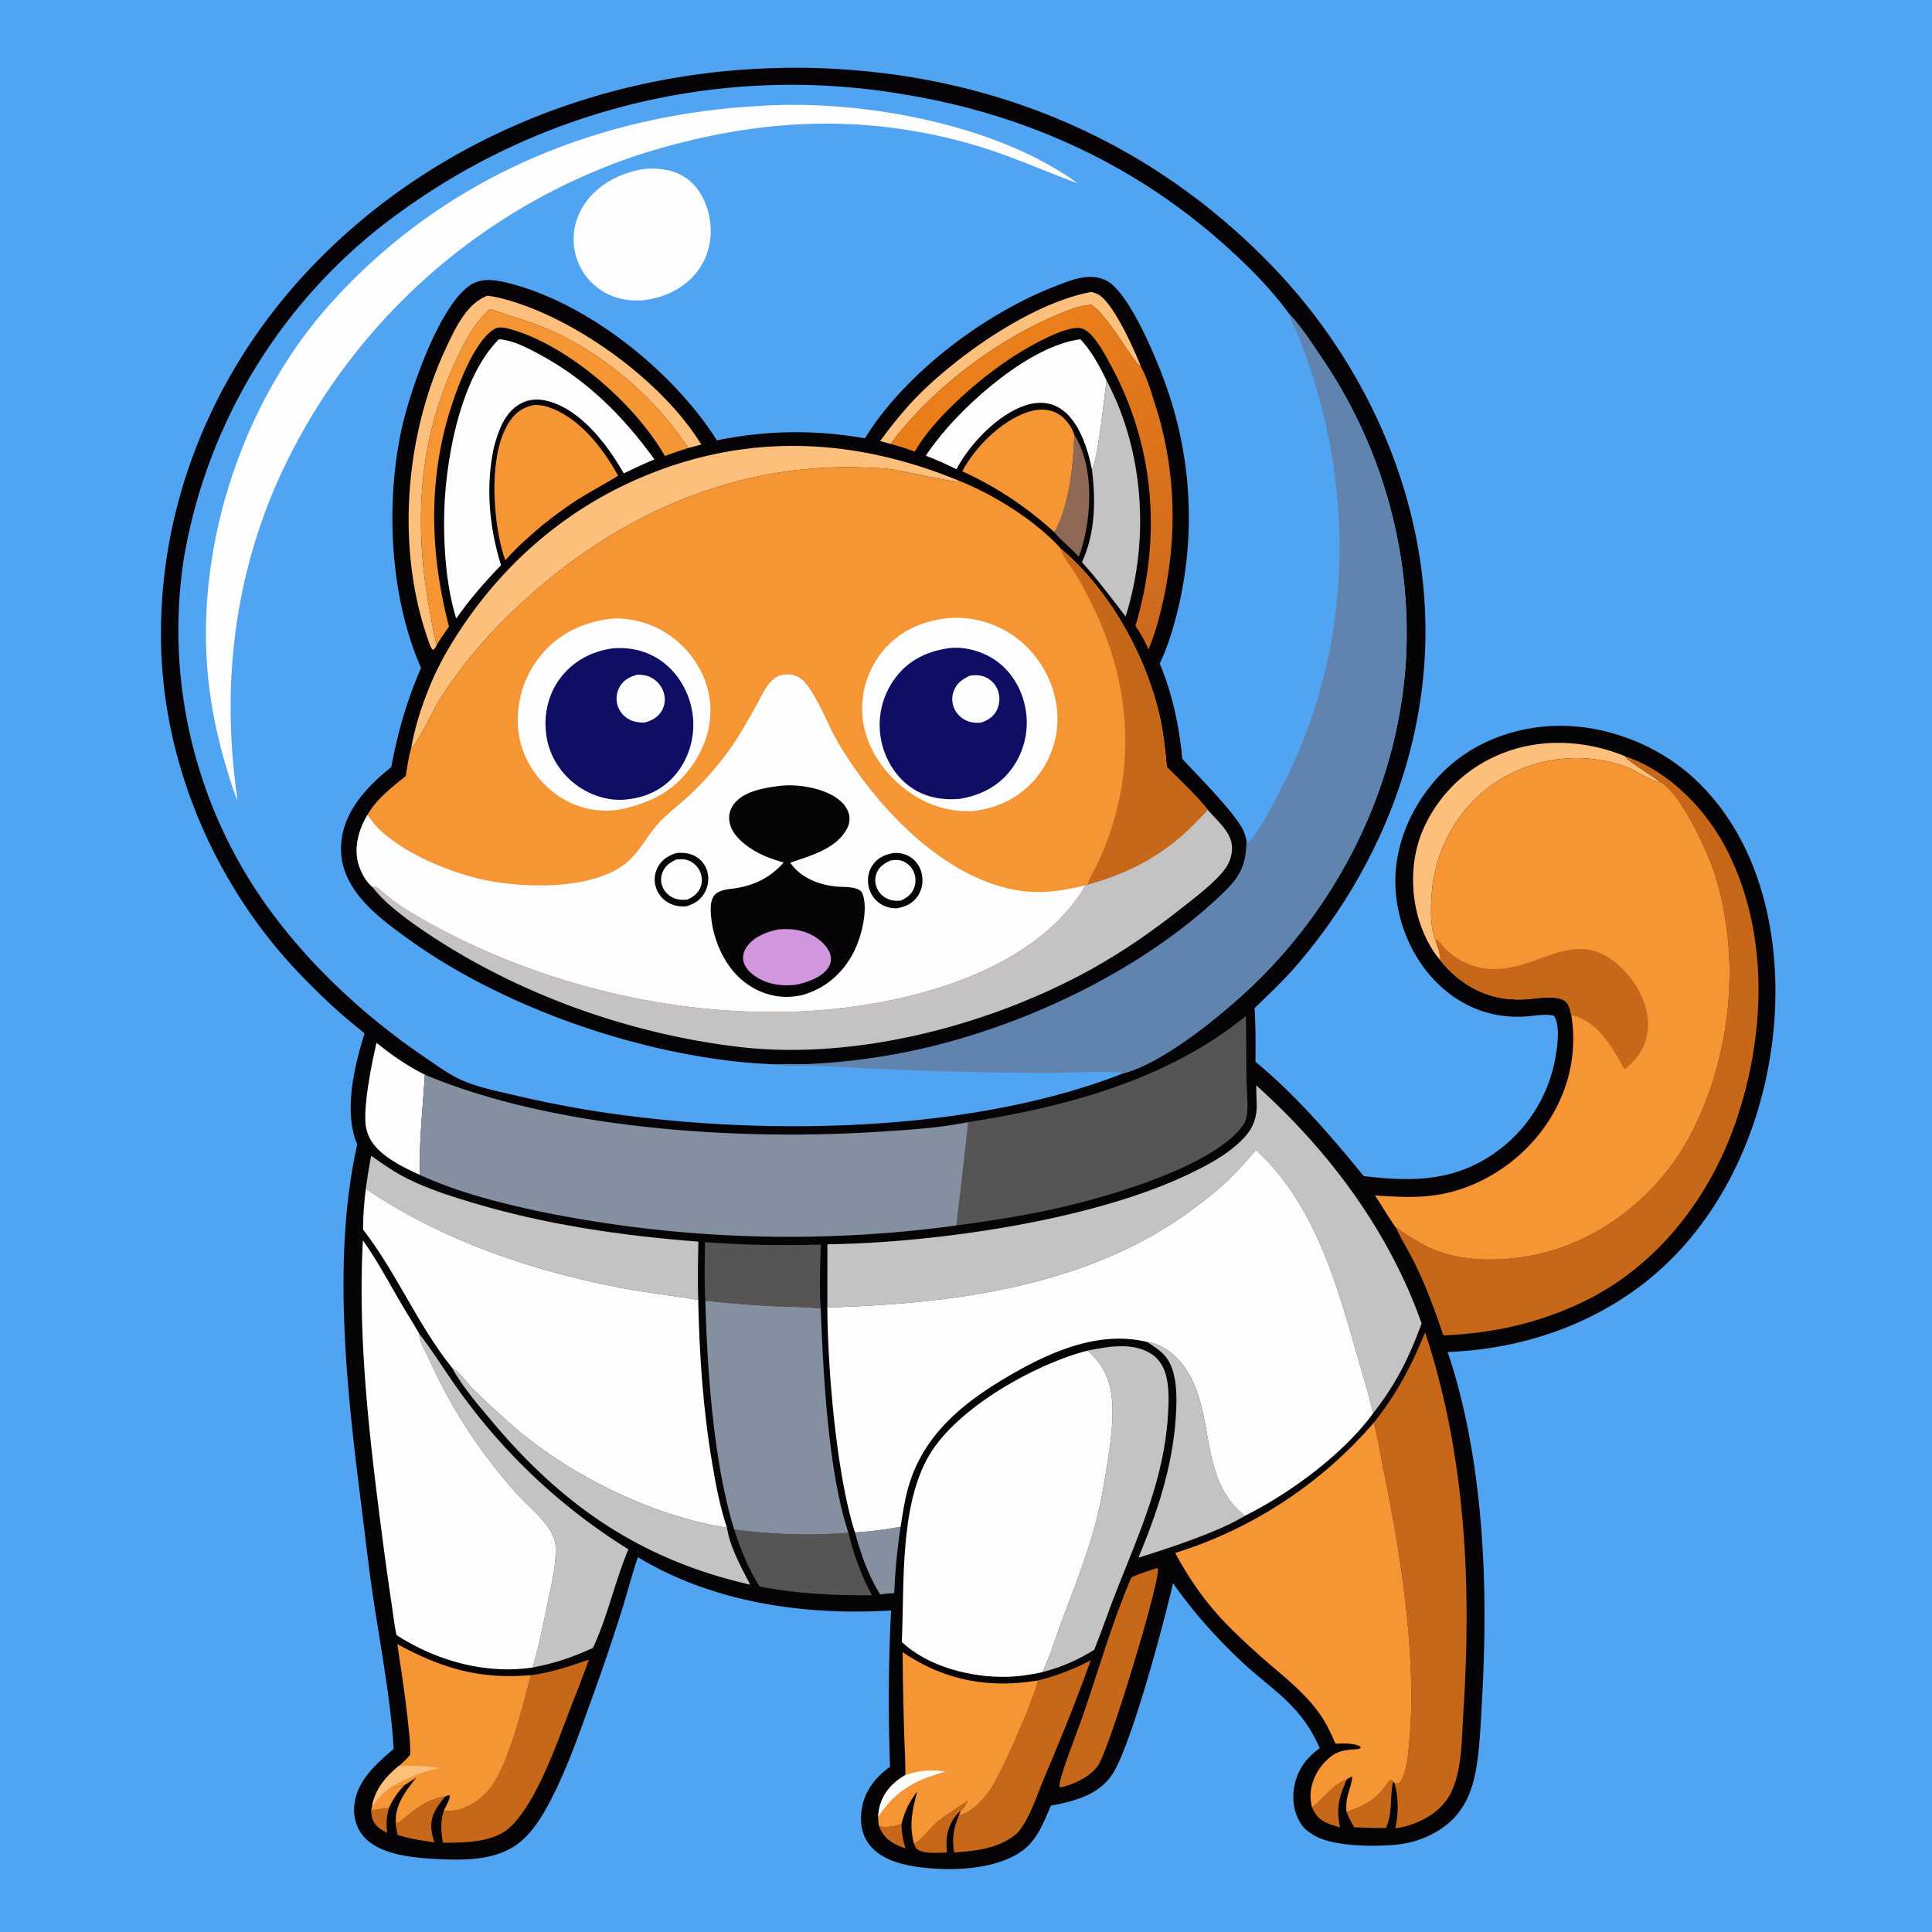 <svg version="1.1" xmlns="http://www.w3.org/2000/svg" style="display: block;" viewBox="0 0 2048 2048" width="1024" height="1024">
<defs>
	<linearGradient id="Gradient1" gradientUnits="userSpaceOnUse" x1="1239.01" y1="668.102" x2="1043.03" y2="378.598">
		<stop class="stop0" offset="0" stop-opacity="1" stop-color="rgb(204,105,29)"/>
		<stop class="stop1" offset="1" stop-opacity="1" stop-color="rgb(235,127,26)"/>
	</linearGradient>
</defs>
<path transform="translate(0,0)" fill="rgb(81,164,241)" d="M 0 0 L 2048 0 L 2048 2048 L 0 2048 L 0 0 z"/>
<path transform="translate(0,0)" fill="rgb(6,4,7)" d="M 813.534 72.437 A 734.965 734.965 0 0 1 854.496 71.891 C 1044.54 75.103 1216.66 145.069 1348.84 282.358 C 1450.57 388.015 1514.04 531.927 1510.96 679.709 C 1508.32 806.472 1456.03 929.489 1373.2 1024.76 C 1359.66 1040.33 1344.75 1054.41 1329.87 1068.67 C 1331.17 1087.61 1330.93 1106.59 1330.89 1125.56 C 1373.73 1160.96 1410.61 1203.81 1445.6 1246.7 C 1495.53 1252.67 1540.3 1252.87 1583.59 1222.82 A 156.365 156.365 0 0 0 1648.93 1120.38 C 1650.97 1108.82 1654.15 1086.77 1647.15 1076.72 C 1637.79 1074.5 1626.56 1076.91 1617.01 1077.53 C 1583.96 1079.67 1553.69 1069.04 1528.89 1047.11 C 1499.4 1021.03 1481.67 981.652 1479.36 942.551 C 1476.81 899.356 1494.52 857.13 1523.06 825.256 C 1554.15 790.534 1598.89 771.831 1645 769.606 C 1698.73 767.013 1755.28 788.138 1794.93 824.33 C 1852.93 877.28 1878.27 955.682 1881.61 1032.38 C 1886.13 1136.29 1852.02 1248.01 1780.76 1325.28 C 1717.21 1394.18 1627.15 1429.7 1534.57 1433.18 C 1551.96 1484.63 1562.05 1539.42 1567.73 1593.36 C 1575.41 1666.25 1574.77 1739.32 1570.46 1812.39 C 1569 1837.14 1568.06 1864.46 1561.82 1888.5 C 1558.63 1900.8 1553.21 1912.95 1545.11 1922.82 C 1529.38 1941.94 1504.35 1953.15 1479.99 1955.45 C 1456.68 1957.65 1421.1 1957.26 1399.62 1948.76 C 1393.3 1946.26 1388.36 1942.77 1383.17 1938.51 C 1381.85 1936.95 1380.53 1935.37 1379.37 1933.68 C 1371.83 1922.7 1369.59 1907.9 1371.78 1894.92 C 1374.83 1876.8 1384.26 1863.78 1398.99 1853.2 C 1378.74 1805.98 1346.96 1791.06 1312.17 1757.61 C 1286.34 1732.77 1263.99 1707.56 1243.46 1678.18 C 1235.06 1715.56 1199.22 1850.99 1178.79 1881.28 C 1164.08 1903.09 1138.32 1909.43 1114.01 1914.08 C 1106.69 1930.77 1099.95 1949.39 1085 1960.87 C 1057.22 1982.21 1008.64 1983.67 975.5 1979.36 C 955.702 1976.78 933.242 1971.31 920.753 1954.26 C 913.015 1943.71 911.469 1930.16 913.504 1917.52 C 916.587 1898.35 928.084 1883.9 943.498 1872.85 A 1825.16 1825.16 0 0 1 944.613 1707.17 C 853.06 1712.78 755.724 1698.84 676.155 1650.65 C 669.967 1668.91 665.194 1687.66 659.444 1706.07 A 2342.76 2342.76 0 0 1 624.511 1808.47 C 611.553 1844.52 598.19 1882.36 579.598 1915.98 C 572.722 1928.41 564.777 1940.53 554.224 1950.17 C 530.817 1971.54 496.484 1972.22 466.535 1970.82 C 441.694 1969.65 403.329 1967.19 385.599 1946.85 C 377.886 1938 374.546 1926.44 375.489 1914.82 C 377.655 1888.12 398.411 1870.19 417.276 1853.9 C 414.393 1802.57 403.057 1743.84 395.458 1692.59 C 390.447 1658.79 386.721 1624.86 382.434 1590.96 C 367.235 1470.78 352.062 1331.84 378.691 1213.13 C 363.951 1178.18 375.561 1130.39 386.49 1095.47 C 375.409 1086.27 364.287 1077.36 353.678 1067.59 C 328.838 1044.74 304.613 1019.83 283.776 993.234 C 216.853 907.802 175.294 800.64 171.056 691.95 C 165.222 542.326 222.817 398.51 324.355 289.225 C 450.523 153.43 629.578 79.18 813.534 72.437 z"/>
<path transform="translate(0,0)" fill="rgb(199,103,26)" d="M 412.181 1916.71 C 409.635 1926.01 409.41 1933.45 410.256 1943.03 C 403.068 1939.06 396.768 1935.44 394.464 1926.92 C 393.799 1924.46 393.609 1921.85 393.387 1919.32 C 399.686 1918.09 405.775 1917.14 412.181 1916.71 z"/>
<path transform="translate(0,0)" fill="rgb(246,149,51)" d="M 415.592 1893.76 C 420.248 1895.09 424.427 1893.52 428.954 1892.28 C 421.446 1899.89 416.647 1906.99 412.181 1916.71 C 405.775 1917.14 399.686 1918.09 393.387 1919.32 L 394.552 1913.86 L 395.483 1914.31 C 401.602 1905.91 407.075 1899.82 415.592 1893.76 z"/>
<path transform="translate(0,0)" fill="rgb(199,103,26)" d="M 932.037 1936.09 C 939.341 1937.36 948.678 1936.19 955.543 1933.54 C 955.901 1942.64 957.111 1950.62 959.773 1959.34 C 948.979 1955.71 939.386 1951.04 933.959 1940.39 C 933.235 1938.98 932.633 1937.57 932.037 1936.09 z"/>
<path transform="translate(0,0)" fill="rgb(199,103,26)" d="M 1390.79 1915.8 C 1403.97 1906.29 1411.96 1892.29 1427.85 1886.15 C 1419.55 1903.89 1415.98 1917.73 1420.54 1937.07 C 1409.76 1933.92 1399.14 1931.33 1393.27 1920.71 A 95.882 95.882 0 0 1 1390.79 1915.8 z"/>
<path transform="translate(0,0)" fill="rgb(199,103,26)" d="M 968.806 1954.48 C 978.711 1949.23 985.786 1937.66 994.614 1930.52 C 1004.43 1922.59 1015.59 1916.33 1025.76 1908.82 C 1023.72 1912.45 1022.14 1916.89 1018.6 1919.11 C 1009.48 1927.25 1004.09 1938.2 1003.46 1950.47 C 1003.23 1954.86 1003.47 1959.35 1003.69 1963.74 C 995.229 1963.83 978.515 1965.75 971.816 1959.83 C 970.355 1958.54 969.547 1956.24 968.806 1954.48 z"/>
<path transform="translate(0,0)" fill="rgb(199,103,26)" d="M 419.71 1924.67 C 419.878 1926.49 419.857 1931.63 420.934 1932.82 C 425.017 1930.74 428.648 1927.27 432.218 1924.39 C 445.319 1913.84 455.196 1907.49 472.061 1904.29 C 463.266 1914.58 455.795 1925.04 457.303 1939.39 C 457.792 1944.05 459.095 1948.64 460.475 1953.1 C 447.45 1950.98 434.101 1949.3 421.568 1945.02 C 420.086 1938.2 418.478 1931.68 419.71 1924.67 z"/>
<path transform="translate(0,0)" fill="rgb(199,103,26)" d="M 1427.3 1920.52 C 1445.74 1915.02 1459.18 1907.36 1470.18 1891.08 C 1471.73 1888.77 1472.49 1887.12 1475.23 1886.5 L 1476.62 1888.58 C 1473.19 1905.43 1476.38 1921.11 1469.31 1937.67 C 1458.06 1937.91 1446.85 1937.45 1435.61 1937.03 C 1432.23 1931.68 1429.72 1926.36 1427.3 1920.52 z"/>
<path transform="translate(0,0)" fill="rgb(132,144,160)" d="M 906.28 1624.37 C 922.679 1623.46 938.553 1621.36 954.69 1618.39 A 621.416 621.416 0 0 0 947.951 1688.71 C 942.981 1689.08 938.028 1689.37 933.12 1690.27 C 920.436 1670.29 912.546 1647.05 906.28 1624.37 z"/>
<path transform="translate(0,0)" fill="rgb(253,253,253)" d="M 399.116 1105.34 C 415.594 1118.8 431.364 1129.58 450.361 1139.2 C 448.222 1175.7 444.062 1208.56 445.283 1245.5 C 427.776 1237.6 404.236 1226.35 393.63 1209.46 A 40.336 40.336 0 0 1 387.672 1192.57 C 385.115 1171.2 394.026 1127.48 399.116 1105.34 z"/>
<path transform="translate(0,0)" fill="rgb(87,85,84)" d="M 778.246 1621.37 C 818.965 1626.73 858.455 1627.91 899.409 1624.85 C 904.962 1648.07 912.982 1670 924.281 1691.07 C 884.011 1691.3 844.763 1689.5 805.138 1681.75 C 793.416 1663.13 785.018 1642.23 778.246 1621.37 z"/>
<path transform="translate(0,0)" fill="rgb(253,191,124)" d="M 1526.71 1017.88 C 1519.03 1008.85 1513.12 998.351 1508.57 987.432 C 1495.04 954.991 1494.07 914.194 1507.6 881.566 A 152.032 152.032 0 0 1 1590.83 799.277 C 1632.97 781.877 1681 784.536 1722.71 801.642 C 1726.24 807.694 1751.4 822.105 1759.29 828.594 C 1758.8 828.587 1758.31 828.596 1757.81 828.573 C 1751.4 828.266 1733.77 816.651 1726.47 813.878 A 155.477 155.477 0 0 0 1573.33 838.163 A 156.993 156.993 0 0 0 1517.91 944.927 C 1516.56 960.024 1515.7 981.889 1521.55 996.137 C 1523.17 1002.06 1527.3 1011.98 1526.71 1017.88 z"/>
<path transform="translate(0,0)" fill="rgb(199,103,26)" d="M 1226.81 1662.15 C 1227.26 1662.74 1227.27 1662.62 1227.39 1663.5 C 1229.37 1678.12 1175.81 1854.7 1164 1871.49 C 1155.4 1883.7 1138.11 1891.83 1123.87 1894.75 L 1122.93 1893.02 C 1123.84 1881.34 1142.63 1833.95 1147.5 1819.82 C 1164.55 1770.38 1178.59 1720.47 1199.2 1672.26 C 1208.04 1667.97 1217.47 1665.11 1226.81 1662.15 z"/>
<path transform="translate(0,0)" fill="rgb(87,85,84)" d="M 747.365 1316.73 A 1139.94 1139.94 0 0 0 870.062 1319.24 C 869.586 1341.73 868.322 1364.64 869.986 1387.09 C 853.319 1385.13 836.112 1385.37 819.331 1384.58 A 1277.39 1277.39 0 0 1 747.655 1378.77 C 746.537 1358.15 747.018 1337.36 747.365 1316.73 z"/>
<path transform="translate(0,0)" fill="rgb(196,194,194)" d="M 1216.02 1422.57 C 1229.63 1423.92 1243.74 1434.19 1252.15 1444.62 C 1291.39 1493.22 1267.31 1565.26 1319.75 1606.78 C 1291.76 1623.95 1238.94 1641.17 1206.8 1651.2 C 1226.91 1602.55 1243.02 1554.78 1246.42 1501.86 C 1247.35 1487.33 1247.76 1472.2 1244.53 1457.9 C 1240.31 1439.27 1231.7 1432.43 1216.02 1422.57 z"/>
<path transform="translate(0,0)" fill="rgb(199,103,26)" d="M 1100.16 1781.38 C 1120.2 1776.36 1137.96 1769.56 1156.27 1759.94 C 1141.06 1802.59 1124.04 1844.25 1106.4 1885.94 C 1098.89 1903.67 1092.43 1925.3 1080.58 1940.54 C 1076.46 1945.83 1069 1950.29 1062.98 1953.19 C 1047.15 1960.81 1028.73 1962.46 1011.44 1963.69 C 1008.99 1948.92 1010.67 1938.04 1016.51 1924.24 C 1020.99 1923.62 1025.13 1921.27 1028.83 1918.78 C 1037.86 1912.7 1045.34 1904 1051.18 1894.9 C 1062.88 1876.68 1096.14 1801.31 1100.16 1781.38 z"/>
<path transform="translate(0,0)" fill="rgb(199,103,26)" d="M 562.569 1775.73 C 584.256 1773.2 603.628 1766.16 624.188 1759.4 C 617.519 1778.51 609.849 1797.28 602.584 1816.17 C 589.783 1849.43 562.575 1928.78 529.805 1944.47 C 511.291 1953.34 489.576 1953.27 469.444 1953.42 C 467.687 1941.26 466.571 1931.6 470.427 1919.64 C 481.52 1920.94 493.083 1916.89 502.457 1911.08 A 66.351 66.351 0 0 0 523.388 1890.4 C 540.133 1864.54 555.215 1806.27 562.569 1775.73 z"/>
<path transform="translate(0,0)" fill="rgb(196,194,194)" d="M 479.257 1450.01 C 479.814 1450.35 480.379 1450.67 480.928 1451.01 C 488.041 1455.47 494.643 1465.64 500.723 1471.73 C 512.833 1483.87 525.816 1495.6 538.565 1507.06 C 599.328 1561.73 689.734 1606.78 770.626 1619.47 C 773.93 1640.28 785.682 1661.3 795.27 1679.86 A 760.235 760.235 0 0 1 763.814 1671.68 C 663.408 1642.28 589.207 1587.16 522.401 1507.73 C 507.43 1489.93 490.458 1470.44 479.257 1450.01 z"/>
<path transform="translate(0,0)" fill="rgb(196,194,194)" d="M 444.499 1413.89 C 461.127 1435.42 475.197 1459.12 491.539 1480.97 A 626.505 626.505 0 0 0 666.159 1642.32 C 651.815 1676.3 644.136 1713.56 628.529 1746.86 C 607.636 1756.56 587.254 1763.39 564.556 1767.62 C 571.352 1744.93 575.937 1721.39 580.692 1698.21 C 583.965 1682.26 588.149 1665.76 588.881 1649.45 C 589.107 1644.41 589.404 1637.4 587.92 1632.56 C 582.421 1614.63 561.283 1598.09 548.976 1584.74 A 548.24 548.24 0 0 1 454.712 1440.5 C 451.389 1433.23 444.175 1421.65 444.499 1413.89 z"/>
<path transform="translate(0,0)" fill="rgb(246,149,51)" d="M 421.216 1742.81 C 468.328 1768.53 508.579 1780.39 562.569 1775.73 C 555.215 1806.27 540.133 1864.54 523.388 1890.4 A 66.351 66.351 0 0 1 502.457 1911.08 C 493.083 1916.89 481.52 1920.94 470.427 1919.64 C 472.51 1914.4 476.15 1909.35 477.007 1903.77 L 475.726 1902.91 L 472.061 1904.29 C 455.196 1907.49 445.319 1913.84 432.218 1924.39 C 428.648 1927.27 425.017 1930.74 420.934 1932.82 C 419.857 1931.63 419.878 1926.49 419.71 1924.67 C 422.087 1908.35 431.532 1896.91 441.292 1884.33 L 428.954 1892.28 C 424.427 1893.52 420.248 1895.09 415.592 1893.76 C 407.075 1899.82 401.602 1905.91 395.483 1914.31 L 394.552 1913.86 C 398.072 1896.17 409.304 1882.91 423.002 1871.85 C 427.342 1868.14 431.148 1864.52 434.781 1860.11 C 435.191 1848.67 433.625 1836.79 432.465 1825.42 C 429.642 1797.72 425.178 1770.34 421.216 1742.81 z"/>
<path transform="translate(0,0)" fill="rgb(253,191,124)" d="M 423.002 1871.85 C 437.968 1871.61 452.42 1871.84 467.279 1874.06 C 446.23 1878.26 434.322 1883.55 415.592 1893.76 C 407.075 1899.82 401.602 1905.91 395.483 1914.31 L 394.552 1913.86 C 398.072 1896.17 409.304 1882.91 423.002 1871.85 z"/>
<path transform="translate(0,0)" fill="rgb(196,194,194)" d="M 393.512 1225.19 C 406.059 1234.15 418.459 1242.76 432.316 1249.65 C 453.676 1260.26 476.609 1267.63 499.396 1274.5 C 577.884 1298.14 658.737 1309.92 740.314 1316.18 C 739.911 1336.73 739.463 1357.46 740.128 1378.01 C 713.301 1373.44 686.276 1370.61 659.477 1365.5 C 563.937 1347.28 468.516 1315.07 387.765 1260.03 C 389.495 1248.39 391.026 1236.69 393.512 1225.19 z"/>
<path transform="translate(0,0)" fill="rgb(196,194,194)" d="M 1153.04 1431.64 C 1174.28 1427.42 1200.62 1422.52 1220.13 1435 C 1229.77 1441.17 1234.63 1450.46 1236.85 1461.45 C 1239.52 1474.65 1238.83 1488.64 1237.96 1502 C 1233.73 1566.81 1208.64 1623.13 1184.98 1682.55 C 1176.25 1704.49 1168.74 1726.91 1159.97 1748.81 C 1142.19 1759.91 1125.2 1767.23 1104.95 1772.53 C 1113.2 1755.74 1118.93 1735.86 1125.5 1718.29 C 1138.23 1684.26 1151.82 1650.43 1161.19 1615.27 C 1166.91 1593.85 1170.63 1572.01 1174 1550.11 C 1177.02 1530.49 1179.89 1510.39 1179.18 1490.5 C 1178.29 1465.56 1171.42 1448.63 1153.04 1431.64 z"/>
<path transform="translate(0,0)" fill="rgb(246,149,51)" d="M 956.803 1751.27 C 1000.9 1781.32 1047.77 1790.02 1100.16 1781.38 C 1096.14 1801.31 1062.88 1876.68 1051.18 1894.9 C 1045.34 1904 1037.86 1912.7 1028.83 1918.78 C 1025.13 1921.27 1020.99 1923.62 1016.51 1924.24 L 1018.6 1919.11 C 1022.14 1916.89 1023.72 1912.45 1025.76 1908.82 C 1015.59 1916.33 1004.43 1922.59 994.614 1930.52 C 985.786 1937.66 978.711 1949.23 968.806 1954.48 C 963.579 1933.66 967.052 1919.33 972.246 1899.07 C 963.887 1910.22 958.98 1920.03 955.543 1933.54 C 948.678 1936.19 939.341 1937.36 932.037 1936.09 C 930.94 1932.9 931.061 1929.32 930.921 1925.97 C 931.114 1922.01 931.642 1918.08 932.694 1914.24 C 936.759 1899.41 946.748 1889.2 959.661 1881.62 C 959.881 1866.56 958.836 1851.24 958.426 1836.18 A 3775.48 3775.48 0 0 1 956.803 1751.27 z"/>
<path transform="translate(0,0)" fill="rgb(253,253,253)" d="M 959.661 1881.62 C 974.469 1876.52 986.857 1875.79 1002.31 1877.95 C 970.512 1886.98 949.558 1897.37 930.921 1925.97 C 931.114 1922.01 931.642 1918.08 932.694 1914.24 C 936.759 1899.41 946.748 1889.2 959.661 1881.62 z"/>
<path transform="translate(0,0)" fill="rgb(132,144,160)" d="M 747.655 1378.77 A 1277.39 1277.39 0 0 0 819.331 1384.58 C 836.112 1385.37 853.319 1385.13 869.986 1387.09 C 872.789 1456.65 877.664 1559.79 899.409 1624.85 C 858.455 1627.91 818.965 1626.73 778.246 1621.37 C 756.255 1549.47 749.835 1454.06 747.655 1378.77 z"/>
<path transform="translate(0,0)" fill="rgb(199,103,26)" d="M 1510.66 1412.42 C 1553.56 1541.26 1560.12 1680.25 1551.23 1814.91 C 1549.46 1841.79 1550.14 1876.06 1538.02 1900.51 C 1529.42 1917.84 1512.21 1928.99 1494.21 1934.72 C 1489.32 1936.28 1484.19 1937.32 1479.13 1938.11 C 1482.43 1922.39 1482.71 1905.78 1478.26 1890.24 L 1482 1890.66 C 1483.16 1890.04 1483.96 1889.43 1484.68 1888.31 C 1491.2 1878.09 1492.51 1860.8 1493.69 1848.98 C 1502.67 1759.49 1484.67 1646.04 1466.48 1557.38 C 1463.11 1540.96 1460.51 1524.2 1456.41 1507.96 C 1480.6 1477.51 1496.03 1448.31 1510.66 1412.42 z"/>
<path transform="translate(0,0)" fill="rgb(199,103,26)" d="M 1722.71 801.642 C 1770.39 817.82 1810.11 859.518 1832 903.736 C 1875.45 991.505 1871.35 1097.66 1840.23 1188.6 C 1812.58 1269.38 1757.11 1341.68 1679.39 1379.43 C 1631.83 1402.53 1582.72 1413.33 1530.05 1415.6 C 1521.4 1390 1512.13 1364.66 1500.29 1340.33 C 1493.81 1327.01 1485.82 1314.35 1479.48 1301.04 C 1480.94 1301.78 1480.48 1301.48 1481.64 1302.29 C 1491.07 1308.89 1500.86 1315.3 1511.1 1320.59 C 1550.94 1341.19 1607.74 1337.67 1649.31 1324.35 C 1711.26 1304.51 1764.1 1257.75 1793.56 1199.99 C 1835.8 1117.18 1845.89 1012.75 1816.82 923.975 C 1809.24 900.825 1781.13 839.599 1759.29 828.594 C 1751.4 822.105 1726.24 807.694 1722.71 801.642 z"/>
<path transform="translate(0,0)" fill="rgb(87,85,84)" d="M 1026.35 1189.47 C 1129.56 1173.58 1238.47 1144.36 1320.63 1076.98 C 1321.19 1099.15 1320.99 1121.33 1321.26 1143.51 C 1321.41 1156.14 1323.95 1174.27 1320.94 1186.08 C 1319.7 1190.96 1315.41 1196.1 1312 1199.71 C 1273.43 1240.61 1170.38 1269.86 1115.83 1281.82 C 1082.05 1289.23 1048.04 1294.42 1013.79 1299.07 C 1018.2 1262.54 1022.58 1226.07 1026.35 1189.47 z"/>
<path transform="translate(0,0)" fill="rgb(196,194,194)" d="M 1331.65 1150.54 C 1408.28 1219.2 1472.62 1305.2 1506.96 1402.94 C 1493.36 1439.82 1479.88 1466.97 1455.51 1498.23 C 1449.94 1473.73 1442.09 1449.07 1435.2 1424.87 C 1413.99 1350.39 1390.17 1273.32 1331.39 1219.05 A 810.002 810.002 0 0 1 1311.07 1241.79 C 1297.17 1256.51 1281.75 1268.85 1265.59 1280.94 C 1154.98 1363.71 1011.41 1382.07 877.018 1385.96 L 877.1 1319.02 C 992.079 1317.37 1159.77 1293.61 1262.93 1243.3 C 1282.71 1233.66 1302.69 1222.83 1318.08 1206.79 C 1328.33 1196.1 1332.58 1184.56 1332.14 1169.78 C 1331.95 1163.36 1331.74 1156.96 1331.65 1150.54 z"/>
<path transform="translate(0,0)" fill="rgb(253,253,253)" d="M 384.661 1314.81 C 398.395 1334.09 409.657 1354.79 421.462 1375.26 C 428.954 1388.25 436.944 1400.94 444.499 1413.89 C 444.175 1421.65 451.389 1433.23 454.712 1440.5 A 548.24 548.24 0 0 0 548.976 1584.74 C 561.283 1598.09 582.421 1614.63 587.92 1632.56 C 589.404 1637.4 589.107 1644.41 588.881 1649.45 C 588.149 1665.76 583.965 1682.26 580.692 1698.21 C 575.937 1721.39 571.352 1744.93 564.556 1767.62 C 514.649 1775.13 462.251 1760.38 420.34 1733.25 C 417.826 1721.68 416.52 1709.55 414.776 1697.82 A 3604.45 3604.45 0 0 1 404.501 1623.62 C 391.291 1521.64 379.194 1417.73 384.661 1314.81 z"/>
<path transform="translate(0,0)" fill="rgb(246,149,51)" d="M 1456.41 1507.96 C 1460.51 1524.2 1463.11 1540.96 1466.48 1557.38 C 1484.67 1646.04 1502.67 1759.49 1493.69 1848.98 C 1492.51 1860.8 1491.2 1878.09 1484.68 1888.31 C 1483.96 1889.43 1483.16 1890.04 1482 1890.66 L 1478.26 1890.24 L 1476.62 1888.58 L 1475.23 1886.5 C 1472.49 1887.12 1471.73 1888.77 1470.18 1891.08 C 1459.18 1907.36 1445.74 1915.02 1427.3 1920.52 C 1425.96 1903.44 1431.65 1898.38 1433.45 1883.89 L 1432.27 1883.44 L 1427.85 1886.15 C 1411.96 1892.29 1403.97 1906.29 1390.79 1915.8 C 1389.99 1912.68 1389.48 1909.61 1389.29 1906.38 C 1388.5 1892.74 1394.29 1878.94 1403.4 1868.97 C 1414.37 1856.98 1421.82 1855.3 1436.78 1854.29 C 1439.24 1854.12 1440.9 1854.34 1442.58 1852.38 L 1441.35 1850.96 C 1432.88 1847.56 1424.62 1848.13 1415.69 1848.37 C 1410.85 1837.41 1406.04 1826.89 1399.13 1817.03 C 1383.7 1795.04 1362.22 1778.34 1342.1 1760.89 A 759.285 759.285 0 0 1 1303.23 1724.79 C 1279.81 1701.24 1261.43 1675.46 1245.76 1646.17 A 457.754 457.754 0 0 0 1456.41 1507.96 z"/>
<path transform="translate(0,0)" fill="rgb(253,253,253)" d="M 955.95 1740.5 C 958.823 1679.24 953.298 1595.94 985.28 1542.1 C 1014.88 1492.28 1097.45 1445.74 1153.04 1431.64 C 1171.42 1448.63 1178.29 1465.56 1179.18 1490.5 C 1179.89 1510.39 1177.02 1530.49 1174 1550.11 C 1170.63 1572.01 1166.91 1593.85 1161.19 1615.27 C 1151.82 1650.43 1138.23 1684.26 1125.5 1718.29 C 1118.93 1735.86 1113.2 1755.74 1104.95 1772.53 C 1092.36 1775.45 1079.8 1777.18 1066.86 1777.49 C 1029.44 1778.36 983.728 1766.89 955.95 1740.5 z"/>
<path transform="translate(0,0)" fill="rgb(132,144,160)" d="M 450.361 1139.2 C 587.356 1196.78 781.059 1209.25 929.121 1199.86 C 961.176 1197.82 994.816 1195.89 1026.35 1189.47 C 1022.58 1226.07 1018.2 1262.54 1013.79 1299.07 A 1314.19 1314.19 0 0 1 570.211 1283.78 C 528.393 1274.83 484.21 1263.44 445.283 1245.5 C 444.062 1208.56 448.222 1175.7 450.361 1139.2 z"/>
<path transform="translate(0,0)" fill="rgb(253,253,253)" d="M 387.765 1260.03 C 468.516 1315.07 563.937 1347.28 659.477 1365.5 C 686.276 1370.61 713.301 1373.44 740.128 1378.01 C 741.37 1436.27 745.217 1493.62 754.954 1551.15 C 758.788 1573.81 763.244 1597.69 770.626 1619.47 C 689.734 1606.78 599.328 1561.73 538.565 1507.06 C 525.816 1495.6 512.833 1483.87 500.723 1471.73 C 494.643 1465.64 488.041 1455.47 480.928 1451.01 C 480.379 1450.67 479.814 1450.35 479.257 1450.01 C 442.833 1404.66 420.493 1349.34 384.844 1303.33 C 384.843 1288.76 386.006 1274.47 387.765 1260.03 z"/>
<path transform="translate(0,0)" fill="rgb(253,253,253)" d="M 1331.39 1219.05 C 1390.17 1273.32 1413.99 1350.39 1435.2 1424.87 C 1442.09 1449.07 1449.94 1473.73 1455.51 1498.23 C 1423.62 1541.68 1368.03 1582.52 1319.75 1606.78 C 1267.31 1565.26 1291.39 1493.22 1252.15 1444.62 C 1243.74 1434.19 1229.63 1423.92 1216.02 1422.57 C 1162.04 1409.3 1106.95 1435.79 1061.57 1463.24 C 1014.4 1491.76 974.994 1526.69 961.349 1582.25 C 958.426 1594.15 956.593 1606.29 954.69 1618.39 C 938.553 1621.36 922.679 1623.46 906.28 1624.37 C 886.692 1563.36 877.355 1451.25 877.018 1385.96 C 1011.41 1382.07 1154.98 1363.71 1265.59 1280.94 C 1281.75 1268.85 1297.17 1256.51 1311.07 1241.79 A 810.002 810.002 0 0 0 1331.39 1219.05 z"/>
<path transform="translate(0,0)" fill="rgb(246,149,51)" d="M 1521.55 996.137 C 1515.7 981.889 1516.56 960.024 1517.91 944.927 A 156.993 156.993 0 0 1 1573.33 838.163 A 155.477 155.477 0 0 1 1726.47 813.878 C 1733.77 816.651 1751.4 828.266 1757.81 828.573 C 1758.31 828.596 1758.8 828.587 1759.29 828.594 C 1781.13 839.599 1809.24 900.825 1816.82 923.975 C 1845.89 1012.75 1835.8 1117.18 1793.56 1199.99 C 1764.1 1257.75 1711.26 1304.51 1649.31 1324.35 C 1607.74 1337.67 1550.94 1341.19 1511.1 1320.59 C 1500.86 1315.3 1491.07 1308.89 1481.64 1302.29 C 1480.48 1301.48 1480.94 1301.78 1479.48 1301.04 C 1471.68 1290.23 1465.02 1278.31 1457.47 1267.24 C 1479.46 1268.59 1501.2 1270.12 1523.1 1266.67 C 1568.23 1259.56 1609.67 1232.78 1636.36 1195.89 C 1661.82 1160.69 1672.53 1118.98 1665.69 1076.11 C 1664.62 1071.84 1663.69 1066.53 1660.85 1063.06 C 1653 1053.49 1629.21 1058.59 1618.08 1059.24 A 123.63 123.63 0 0 1 1597.03 1058.79 C 1568.82 1055.65 1544.11 1039.87 1526.71 1017.88 C 1527.3 1011.98 1523.17 1002.06 1521.55 996.137 z"/>
<path transform="translate(0,0)" fill="rgb(199,103,26)" d="M 1521.55 996.137 L 1523.03 995.805 C 1527.34 999.432 1530.45 1004.24 1534.64 1008.08 C 1550.28 1022.41 1570.12 1028.62 1591.2 1026.94 C 1635.81 1023.37 1670.83 985.175 1713.93 1021.54 C 1731.56 1036.43 1745.24 1058.64 1746.82 1082.04 A 56.078 56.078 0 0 1 1732.51 1123.95 C 1729.38 1127.41 1725.76 1130.81 1721.91 1133.43 C 1709.65 1111.31 1694.65 1083.83 1668.18 1076.62 C 1667.18 1076.35 1666.77 1076.3 1665.69 1076.11 C 1664.62 1071.84 1663.69 1066.53 1660.85 1063.06 C 1653 1053.49 1629.21 1058.59 1618.08 1059.24 A 123.63 123.63 0 0 1 1597.03 1058.79 C 1568.82 1055.65 1544.11 1039.87 1526.71 1017.88 C 1527.3 1011.98 1523.17 1002.06 1521.55 996.137 z"/>
<path transform="translate(0,0)" fill="rgb(81,164,241)" d="M 1191.22 1137.57 C 1027.52 1202.03 801.561 1204.82 628.346 1177.44 A 1181.45 1181.45 0 0 1 544.299 1160.71 C 526.789 1156.68 507.805 1152.74 491.2 1145.77 C 477.355 1139.97 464.082 1130.13 451.689 1121.74 C 388.004 1078.62 329.204 1024.4 284.023 961.958 A 502.658 502.658 0 0 1 194.852 592.197 A 569.342 569.342 0 0 1 427.241 222.659 A 704.945 704.945 0 0 1 958.223 100.065 C 1085.19 120.734 1201.26 173.036 1297.37 258.944 C 1322.22 281.159 1347.15 305.745 1366.63 332.822 C 1379.62 346.57 1390.54 363.553 1401.08 379.219 A 518.878 518.878 0 0 1 1491 684.118 C 1487.33 820.932 1424.63 953.41 1325.43 1047.09 C 1293.73 1077.03 1232.66 1126.95 1191.22 1137.57 z"/>
<path transform="translate(0,0)" fill="rgb(253,253,253)" d="M 681.622 179.284 C 681.819 179.256 682.015 179.22 682.213 179.201 C 699.057 177.665 716.733 179.95 730.242 190.967 C 743.917 202.12 750.975 219.337 752.934 236.531 C 755.119 255.697 749.943 274.642 737.67 289.637 C 723.807 306.573 702.761 316.155 681.29 318.331 C 665.754 319.543 650.078 316.285 637.041 307.572 A 64.729 64.729 0 0 1 609.091 265.208 C 605.832 247.348 610.266 229.396 620.782 214.671 C 634.933 194.857 658.068 183.281 681.622 179.284 z"/>
<path transform="translate(0,0)" fill="rgb(253,253,253)" d="M 802.892 112.429 C 909.293 104.847 1054.32 130.25 1142.21 194.21 C 1104.9 180.51 1069.19 164.163 1030.83 153.134 C 933.108 125.042 837.297 124.537 738.51 147.29 C 704.004 155.237 670.541 165.113 637.751 178.576 A 639.253 639.253 0 0 0 289.027 522.313 C 245.736 627.271 235.456 736.885 251.864 848.617 C 246.909 837.779 243.642 825.907 240.226 814.505 C 228.775 776.289 221.497 739.027 219.115 699.154 C 211.202 566.743 260.709 422.541 348.925 323.445 C 466.368 191.519 627.839 122.529 802.892 112.429 z"/>
<path transform="translate(0,0)" fill="rgb(97,132,175)" d="M 1366.63 332.822 C 1379.62 346.57 1390.54 363.553 1401.08 379.219 A 518.878 518.878 0 0 1 1491 684.118 C 1487.33 820.932 1424.63 953.41 1325.43 1047.09 C 1293.73 1077.03 1232.66 1126.95 1191.22 1137.57 C 1181.81 1134.73 1128.48 1137.32 1114.41 1137.39 A 5668.48 5668.48 0 0 1 1037.54 1136.55 A 4810.85 4810.85 0 0 1 864.938 1129.73 C 855.979 1129.22 829.57 1130.79 823.231 1128.28 C 834.348 1127.45 845.929 1128.36 857.146 1127.88 A 678.705 678.705 0 0 0 932.005 1120.31 C 1058.44 1100.95 1202.03 1036.88 1295.07 948.009 C 1314.27 929.664 1320.84 918.206 1321.35 890.95 C 1321.78 891.726 1322.42 892.313 1323.02 892.962 C 1333.08 886.23 1358.26 835.678 1364.46 823.094 C 1425.08 700.204 1434.83 558.317 1399.53 426.562 A 669.733 669.733 0 0 0 1378.38 361.551 C 1374.97 352.591 1370.11 343.815 1367.22 334.771 C 1367.02 334.124 1366.83 333.472 1366.63 332.822 z"/>
<path transform="translate(0,0)" fill="rgb(6,4,7)" d="M 916.874 464.615 C 959.323 395.885 1042.5 333.177 1117.39 303.91 C 1134.67 297.154 1153.92 288.623 1172.17 297.114 C 1196.48 308.428 1226.17 380.855 1235.31 406.628 A 416.541 416.541 0 0 1 1248.33 647.403 C 1243.5 666.776 1237.96 685.365 1229.34 703.461 C 1242.64 734.694 1250.31 770.725 1253.25 804.462 C 1269.97 822.365 1305.12 857.753 1316.37 877.263 C 1318.95 881.731 1320.21 885.981 1321.35 890.95 C 1320.84 918.206 1314.27 929.664 1295.07 948.009 C 1202.03 1036.88 1058.44 1100.95 932.005 1120.31 A 678.705 678.705 0 0 1 857.146 1127.88 C 845.929 1128.36 834.348 1127.45 823.231 1128.28 A 641.913 641.913 0 0 1 787.073 1125.97 C 667.589 1114.14 529.917 1065.64 432.36 995.093 C 414.241 981.99 395.3 968.062 381.176 950.589 C 367.071 933.14 359.356 913.581 361.992 890.963 C 365.826 858.06 390.047 832.957 414.705 813.217 C 421.805 776.095 431.15 742.679 446.337 708.014 C 413.523 633.592 408.647 535.848 425.257 456.927 C 433.622 417.181 465.608 322.48 499.603 301.602 C 509.586 295.471 521.476 296.168 532.463 298.568 C 619.389 317.555 712.857 392.404 759.961 466.792 C 812.976 455.999 863.563 455.354 916.874 464.615 z"/>
<path transform="translate(0,0)" fill="rgb(143,105,86)" d="M 1138.8 460.813 C 1158.02 491.365 1157.29 536.484 1149.43 570.438 C 1147.9 577.043 1146.02 583.802 1143.48 590.094 C 1135.54 581.121 1125.03 573.36 1117.71 564.192 C 1133.44 536.953 1137.9 491.868 1138.8 460.813 z"/>
<path transform="translate(0,0)" fill="rgb(253,191,124)" d="M 932.934 467.52 C 945.778 450.247 959.349 433.05 974.629 417.853 C 1018.59 374.129 1095.5 320.621 1157.17 309.437 C 1159.11 310.108 1161.09 310.724 1162.98 311.532 C 1179.17 318.432 1202.73 371.266 1209.37 388.644 C 1202.54 386.481 1175.39 335.081 1156.9 323.107 C 1141.31 324.491 1127.17 330.756 1113.01 337.092 C 1054.23 363.417 997.207 406.201 955.792 455.645 A 174.102 174.102 0 0 0 944.36 470.642 L 932.934 467.52 z"/>
<path transform="translate(0,0)" fill="rgb(253,191,124)" d="M 516.76 313.438 C 520.968 313.999 525.091 314.676 529.223 315.674 C 606.517 334.326 701.793 403.146 743.42 471.208 L 729.854 474.892 C 722.142 464.269 714.736 453.524 706.234 443.495 C 672.611 403.832 627.204 368.583 579.309 348.274 C 559.668 339.947 539.284 334.566 519.204 327.577 C 502.342 342.78 492.41 362.258 483.044 382.639 C 461.662 429.168 449.558 476.08 446.898 527.234 C 444.637 570.722 448.367 611.445 456.764 654.129 C 458.658 663.752 460.042 674.373 462.985 683.709 C 461.831 685.609 460.959 688.216 458.821 688.904 C 456.695 686.768 455.704 683.632 454.696 680.836 C 419.501 583.224 428.819 463.159 472.389 369.71 C 481.912 349.284 494.262 321.649 516.76 313.438 z"/>
<path transform="translate(0,0)" fill="rgb(196,194,194)" d="M 1172.93 403.096 C 1212.58 478.142 1218.76 571.335 1193.55 652.392 L 1193.2 653.491 C 1178.19 633.992 1163.45 614.104 1146.9 595.875 C 1161.16 565.625 1161.67 529.638 1157.42 497.101 C 1163.64 489.432 1170.89 418.019 1172.93 403.096 z"/>
<path transform="translate(0,0)" fill="rgb(246,149,51)" d="M 1020.03 499.573 C 1033.56 474.082 1061.24 446.275 1089.03 436.944 C 1099.38 433.47 1110.5 432.807 1120.4 437.998 C 1128.87 442.437 1135.87 451.783 1138.8 460.813 C 1137.9 491.868 1133.44 536.953 1117.71 564.192 C 1088.28 537.458 1056.19 516.076 1020.03 499.573 z"/>
<path transform="translate(0,0)" fill="rgb(246,149,51)" d="M 519.204 327.577 C 539.284 334.566 559.668 339.947 579.309 348.274 C 627.204 368.583 672.611 403.832 706.234 443.495 C 714.736 453.524 722.142 464.269 729.854 474.892 A 397.983 397.983 0 0 0 704.82 483.381 C 672.968 427.916 602.087 365.708 540.18 348.673 C 535.55 347.399 528.987 346.05 524.519 348.562 C 499.027 362.889 477.281 430.124 470.413 459.203 C 454.264 527.58 458.314 596.622 475.978 664.188 C 471.582 670.626 466.961 677.006 462.985 683.709 C 460.042 674.373 458.658 663.752 456.764 654.129 C 448.367 611.445 444.637 570.722 446.898 527.234 C 449.558 476.08 461.662 429.168 483.044 382.639 C 492.41 362.258 502.342 342.78 519.204 327.577 z"/>
<path transform="translate(0,0)" fill="rgb(253,253,253)" d="M 981.447 483.105 C 984.811 477.853 988.551 472.751 992.359 467.815 C 1024.58 426.051 1092.45 366.324 1145.24 359.628 C 1157.03 371.897 1165.45 387.978 1172.93 403.096 C 1170.89 418.019 1163.64 489.432 1157.42 497.101 C 1156.18 491.558 1154.98 485.961 1153.36 480.514 C 1147.96 462.325 1138.55 440.425 1120.8 431.234 C 1110.32 425.804 1098.73 425.977 1087.68 429.469 C 1058.16 438.799 1027.89 470.533 1013.94 497.374 C 1003.22 492.296 992.601 487.177 981.447 483.105 z"/>
<path transform="translate(0,0)" fill="rgb(246,149,51)" d="M 566.76 429.281 C 571.082 429.257 575.131 429.661 579.283 430.912 C 613.101 441.099 639.013 474.686 655.227 504.221 C 643.128 511.948 630.247 518.595 617.974 526.067 C 603.103 535.119 589.191 545.325 575.609 556.194 C 561.529 568.025 547.847 580.11 535.671 593.925 C 532.57 585.722 530.542 576.986 528.882 568.388 C 522.197 533.767 519.632 476.026 540.989 445.545 C 547.552 436.18 555.614 431.23 566.76 429.281 z"/>
<path transform="translate(0,0)" fill="url(#Gradient1)" d="M 944.36 470.642 A 174.102 174.102 0 0 1 955.792 455.645 C 997.207 406.201 1054.23 363.417 1113.01 337.092 C 1127.17 330.756 1141.31 324.491 1156.9 323.107 C 1175.39 335.081 1202.54 386.481 1209.37 388.644 C 1216.34 401.189 1220.33 415.757 1224.69 429.377 C 1249.18 505.844 1248.45 585.941 1226.37 662.933 C 1223.88 671.61 1220.87 679.971 1217.58 688.37 C 1213.45 679.73 1209.18 671.382 1203.6 663.574 C 1231.38 570.047 1224.36 473.502 1177.49 387.164 C 1171.62 376.36 1158.99 351.78 1146.8 348.194 C 1132.01 343.847 1093.99 365.727 1080.88 373.716 C 1043.94 396.224 990.993 441.076 969.714 478.772 C 961.32 475.694 953.009 472.914 944.36 470.642 z"/>
<path transform="translate(0,0)" fill="rgb(253,191,124)" d="M 435.783 793.35 C 439.835 770.467 447.054 747.991 455.91 726.539 C 466.25 701.496 480.425 677.837 496.028 655.723 C 543.577 588.332 607.037 536.201 683.353 504.532 C 794.405 458.448 906.797 464.252 1016.8 509.709 C 1016.45 509.871 1016.13 510.084 1015.76 510.195 C 1010.85 511.682 959.932 499.832 949.476 498.133 C 938.002 496.268 925.992 495.935 914.382 495.511 C 784.099 490.757 664.15 541.655 567 626.551 C 526.21 662.197 496.738 694.519 466.876 740.105 C 460.202 750.293 442.973 788.279 435.783 793.35 z"/>
<path transform="translate(0,0)" fill="rgb(253,253,253)" d="M 528.717 359.738 C 530.175 359.748 531.548 359.778 532.992 360.008 C 546.688 362.19 560.876 369.632 572.903 376.188 C 623.039 403.513 660.588 441.089 693.723 486.978 C 682.702 491.407 672 496.711 661.245 501.748 C 643.973 471.805 616.557 434.882 581.249 425.257 C 570.715 422.385 560.235 422.857 550.68 428.492 C 534.458 438.059 528.17 457.171 523.528 474.242 C 514.619 515.684 518.547 558.891 531.109 599.122 C 513.901 616.927 497.775 635.393 483.602 655.716 C 473.627 623.185 470.735 586.787 470.736 552.948 C 470.738 494.229 486.39 402.07 528.717 359.738 z"/>
<path transform="translate(0,0)" fill="rgb(196,194,194)" d="M 1280.2 858.303 C 1291.05 871.258 1307.64 883.362 1305.89 901.998 A 37.797 37.797 0 0 1 1299.34 920.064 C 1289.13 934.958 1263.79 953.714 1249.03 965.375 C 1217.47 990.295 1183.34 1013.4 1147.83 1032.3 C 1041.47 1088.94 903.278 1124.12 782.611 1109.69 C 668.033 1096 551.455 1054.68 455.157 990.774 C 435.789 977.921 410.054 959.745 395.886 941.629 C 395.551 941.201 395.226 940.765 394.897 940.333 C 396.601 940.016 397.955 939.935 399.526 940.847 C 404.485 943.725 409.302 948.918 413.935 952.468 A 259.835 259.835 0 0 0 439.782 969.606 C 592.342 1059.61 797.593 1098.92 970.519 1054.1 C 1039.17 1036.31 1113.51 1001.76 1150.75 938.385 L 1152.82 937.738 C 1207.57 921.929 1242.04 900.795 1280.2 858.303 z"/>
<path transform="translate(0,0)" fill="rgb(246,149,51)" d="M 435.783 793.35 C 442.973 788.279 460.202 750.293 466.876 740.105 C 496.738 694.519 526.21 662.197 567 626.551 C 664.15 541.655 784.099 490.757 914.382 495.511 C 925.992 495.935 938.002 496.268 949.476 498.133 C 959.932 499.832 1010.85 511.682 1015.76 510.195 C 1016.13 510.084 1016.45 509.871 1016.8 509.709 C 1053.05 524.021 1098.14 552.13 1124.2 581.244 C 1175.01 624.231 1213.34 691.808 1228.65 756.213 C 1233.11 774.962 1235.14 793.85 1236.87 812.992 C 1251.51 827.66 1267.22 842.127 1280.2 858.303 C 1242.04 900.795 1207.57 921.929 1152.82 937.738 L 1150.75 938.385 C 1113.51 1001.76 1039.17 1036.31 970.519 1054.1 C 797.593 1098.92 592.342 1059.61 439.782 969.606 A 259.835 259.835 0 0 1 413.935 952.468 C 409.302 948.918 404.485 943.725 399.526 940.847 C 397.955 939.935 396.601 940.016 394.897 940.333 C 387.301 934.139 381.503 922.656 379.384 913.381 C 375.461 896.21 380.748 878.52 389.591 863.799 C 398.554 847.363 415.864 834.32 430.093 822.587 C 431.71 812.86 433.058 802.833 435.783 793.35 z"/>
<path transform="translate(0,0)" fill="rgb(199,103,26)" d="M 1124.2 581.244 C 1175.01 624.231 1213.34 691.808 1228.65 756.213 C 1233.11 774.962 1235.14 793.85 1236.87 812.992 C 1251.51 827.66 1267.22 842.127 1280.2 858.303 C 1242.04 900.795 1207.57 921.929 1152.82 937.738 C 1154.34 931.615 1159.07 924.386 1161.88 918.586 C 1204.46 830.673 1202.33 735.196 1160.67 647.347 C 1154.9 635.173 1148.78 623.007 1141.99 611.37 C 1137.11 603.024 1127.42 591.642 1124.68 582.916 C 1124.51 582.362 1124.36 581.801 1124.2 581.244 z"/>
<path transform="translate(0,0)" fill="rgb(253,253,253)" d="M 643.893 656.37 C 664.103 653.463 687.198 659.561 704.488 669.989 C 727.192 683.684 744.716 706.92 750.771 732.821 C 756.845 758.802 750.846 784.774 736.664 807.034 C 717.958 836.394 693.067 849.995 659.755 857.574 C 659.246 857.667 658.739 857.766 658.229 857.853 A 89.347 89.347 0 0 1 589.29 841.847 C 568.752 826.831 553.834 803.815 550.007 778.539 A 107.633 107.633 0 0 1 569.868 699.134 C 588.063 674.523 613.941 660.765 643.893 656.37 z"/>
<path transform="translate(0,0)" fill="rgb(14,14,100)" d="M 649.173 687.34 C 669.493 685.54 689.131 690.638 705.027 703.699 C 722.16 717.779 732.692 738.956 734.642 760.952 C 736.542 782.388 729.866 804.774 715.933 821.238 C 702.307 837.339 684.051 845.696 663.249 847.518 C 645.742 849.329 627.023 843.446 612.755 833.443 C 595.376 821.257 582.85 802.461 579.407 781.416 C 575.863 759.746 580.292 737.266 593.428 719.482 C 607.099 700.974 626.67 690.555 649.173 687.34 z"/>
<path transform="translate(0,0)" fill="rgb(253,253,253)" d="M 675.728 715.142 C 680.376 715.183 684.882 715.754 689.145 717.719 A 27.117 27.117 0 0 1 703.546 734.117 C 705.587 740.671 704.912 747.723 701.399 753.654 C 697.346 760.495 690.895 763.857 683.459 765.883 C 678.029 766.108 672.617 765.439 667.704 763.006 A 25.321 25.321 0 0 1 654.707 747.891 A 25.096 25.096 0 0 1 656.968 727.896 C 661.271 720.545 667.826 717.394 675.728 715.142 z"/>
<path transform="translate(0,0)" fill="rgb(253,253,253)" d="M 1003.25 655.369 C 1003.59 655.32 1003.92 655.252 1004.25 655.221 A 107.77 107.77 0 0 1 1078.05 676.587 A 111.496 111.496 0 0 1 1120.27 749.779 A 99.055 99.055 0 0 1 1099.61 823.08 C 1082.77 844.418 1058.98 856.492 1032.24 859.686 C 1006.53 861.481 980.965 852.882 960.569 837.396 C 936.948 819.461 918.588 792.99 914.651 763.122 A 96.271 96.271 0 0 1 934.107 692.317 C 951.44 669.982 975.67 658.878 1003.25 655.369 z"/>
<path transform="translate(0,0)" fill="rgb(14,14,100)" d="M 1004.46 687.312 C 1021.24 684.611 1041.18 690.242 1055.03 699.764 C 1072.3 711.63 1083.43 730.761 1087.05 751.221 A 82.534 82.534 0 0 1 1073.52 813.478 C 1059.76 832.955 1040.32 842.951 1017.23 846.854 C 998.585 848.346 980.784 845.315 965.285 834.352 C 948.245 822.298 936.817 802.325 933.585 781.841 A 82.974 82.974 0 0 1 948.827 719.022 C 962.503 700.267 981.933 690.77 1004.46 687.312 z"/>
<path transform="translate(0,0)" fill="rgb(253,253,253)" d="M 1028.1 716.241 C 1033.92 715.385 1039.36 715.444 1044.83 717.945 A 24.707 24.707 0 0 1 1057.97 732.5 A 26.393 26.393 0 0 1 1056.63 752.815 C 1053 760.001 1047.11 763.649 1039.69 766.064 C 1036.21 766.228 1032.74 766.284 1029.32 765.488 C 1022.46 763.89 1016.19 759.394 1012.69 753.26 A 24.526 24.526 0 0 1 1010.68 733.467 C 1013.63 724.513 1019.98 720.038 1028.1 716.241 z"/>
<path transform="translate(0,0)" fill="rgb(253,253,253)" d="M 389.591 863.799 C 393.206 868.762 396.78 873.924 401.176 878.234 C 430.611 907.097 485.048 928.53 524.967 934.864 C 565.317 941.267 627.743 941.719 661.586 916.579 C 676.918 905.19 685.093 886.955 697.765 873.052 C 707.286 862.607 718.937 853.855 729.39 844.339 A 322.766 322.766 0 0 0 776.762 789.66 C 785.856 776.226 793.772 762.061 801.703 747.925 C 806.448 739.467 810.725 729.128 817.478 722.11 C 823.284 716.076 830.274 714.098 838.514 715.174 C 846.458 716.212 851.764 720.902 856.302 727.191 C 870.005 746.183 878.035 770.13 890.241 790.333 C 930.091 856.293 1000.36 930.985 1079.04 943.862 C 1104 947.948 1126.47 944.311 1150.75 938.385 C 1113.51 1001.76 1039.17 1036.31 970.519 1054.1 C 797.593 1098.92 592.342 1059.61 439.782 969.606 A 259.835 259.835 0 0 1 413.935 952.468 C 409.302 948.918 404.485 943.725 399.526 940.847 C 397.955 939.935 396.601 940.016 394.897 940.333 C 387.301 934.139 381.503 922.656 379.384 913.381 C 375.461 896.21 380.748 878.52 389.591 863.799 z"/>
<path transform="translate(0,0)" fill="rgb(6,4,7)" d="M 717.392 904.189 C 723.516 903.909 729.163 904.009 734.857 906.582 A 26.766 26.766 0 0 1 749.474 922.834 C 751.871 930.128 750.956 938.432 747.484 945.224 C 743.109 953.783 736.602 957.868 727.709 960.669 C 721.75 961.336 715.923 960.46 710.486 957.907 A 28.521 28.521 0 0 1 695.411 940.995 A 27.598 27.598 0 0 1 697.405 919.004 C 701.792 910.971 708.872 906.749 717.392 904.189 z"/>
<path transform="translate(0,0)" fill="rgb(253,253,253)" d="M 717.008 911.096 C 720.986 910.783 724.808 910.461 728.661 911.729 A 22.671 22.671 0 0 1 741.893 923.502 C 744.39 928.833 744.727 935.321 742.46 940.796 C 739.843 947.116 734.752 950.976 728.641 953.571 C 724.603 953.974 720.921 953.996 716.969 952.918 C 711.173 951.338 705.941 947.17 703.144 941.853 A 20.545 20.545 0 0 1 702.132 925.126 C 704.862 917.925 710.279 914.197 717.008 911.096 z"/>
<path transform="translate(0,0)" fill="rgb(6,4,7)" d="M 947.058 904.201 C 952.749 903.891 957.684 904.642 962.831 907.245 C 969.75 910.744 974.563 917.119 976.683 924.508 C 979.028 932.682 977.98 941.73 973.454 948.976 C 968.116 957.521 960.6 960.84 951.079 962.81 C 945.047 963.005 938.97 961.617 933.813 958.445 C 927.08 954.303 922.492 947.507 920.795 939.818 C 919.064 931.979 920.375 923.76 924.95 917.102 C 930.448 909.102 937.846 905.987 947.058 904.201 z"/>
<path transform="translate(0,0)" fill="rgb(253,253,253)" d="M 943.948 912.179 C 947.927 911.623 951.756 911.197 955.667 912.412 C 960.787 914.003 965.332 917.92 967.824 922.637 A 22.594 22.594 0 0 1 969.368 940.144 C 966.871 947.752 961.906 951.254 954.992 954.622 C 950.889 955.047 947.026 955.063 943.079 953.678 C 937.28 951.641 932.425 947.612 929.801 941.998 A 20.689 20.689 0 0 1 929.078 926.081 C 931.78 918.796 937.193 915.329 943.948 912.179 z"/>
<path transform="translate(0,0)" fill="rgb(6,4,7)" d="M 824.275 833.354 C 840.803 830.987 861.272 833.611 876.592 840.304 C 885.931 844.384 895.776 851.05 899.312 861.043 C 901.349 866.799 900.765 872.711 897.99 878.113 C 886.793 899.912 858.754 907.13 837.681 914.515 C 849.467 931.254 869.289 938.55 889.081 939.954 C 895.597 940.416 904.172 940.003 910.073 942.966 C 912.655 944.263 913.9 945.86 914.757 948.576 C 920.344 966.276 912.446 995.896 903.698 1011.68 C 891.79 1033.16 874.245 1047.99 850.653 1054.75 C 846.535 1055.65 842.42 1056.3 838.215 1056.58 C 818.722 1057.89 799.537 1050.52 785.083 1037.6 C 766.109 1020.65 754.84 992.813 753.498 967.625 C 753.136 960.832 753.288 952.044 759.046 947.324 C 764.823 942.588 774.31 942.54 781.377 941.3 C 801.487 937.769 817.185 929.506 830.746 914.299 C 817.569 910.577 805.267 906.002 793.942 898.128 C 784.643 891.663 774.908 882.338 773.22 870.643 A 24.185 24.185 0 0 1 778.247 851.974 C 788.488 839.045 808.879 835.4 824.275 833.354 z"/>
<path transform="translate(0,0)" fill="rgb(210,150,222)" d="M 824.998 985.25 C 837.771 984.055 850.576 985.424 861.922 991.869 C 869.724 996.3 878.306 1003.87 880.446 1012.98 C 881.546 1017.66 880.464 1022.21 877.746 1026.13 C 870.605 1036.41 855.616 1041.36 843.892 1043.86 C 829.577 1045.6 815.096 1043.85 802.581 1036.19 C 796.125 1032.24 789.487 1026.22 788.006 1018.44 C 786.968 1012.99 788.696 1007.75 791.859 1003.3 C 799.305 992.838 812.904 987.656 824.998 985.25 z"/>
</svg>